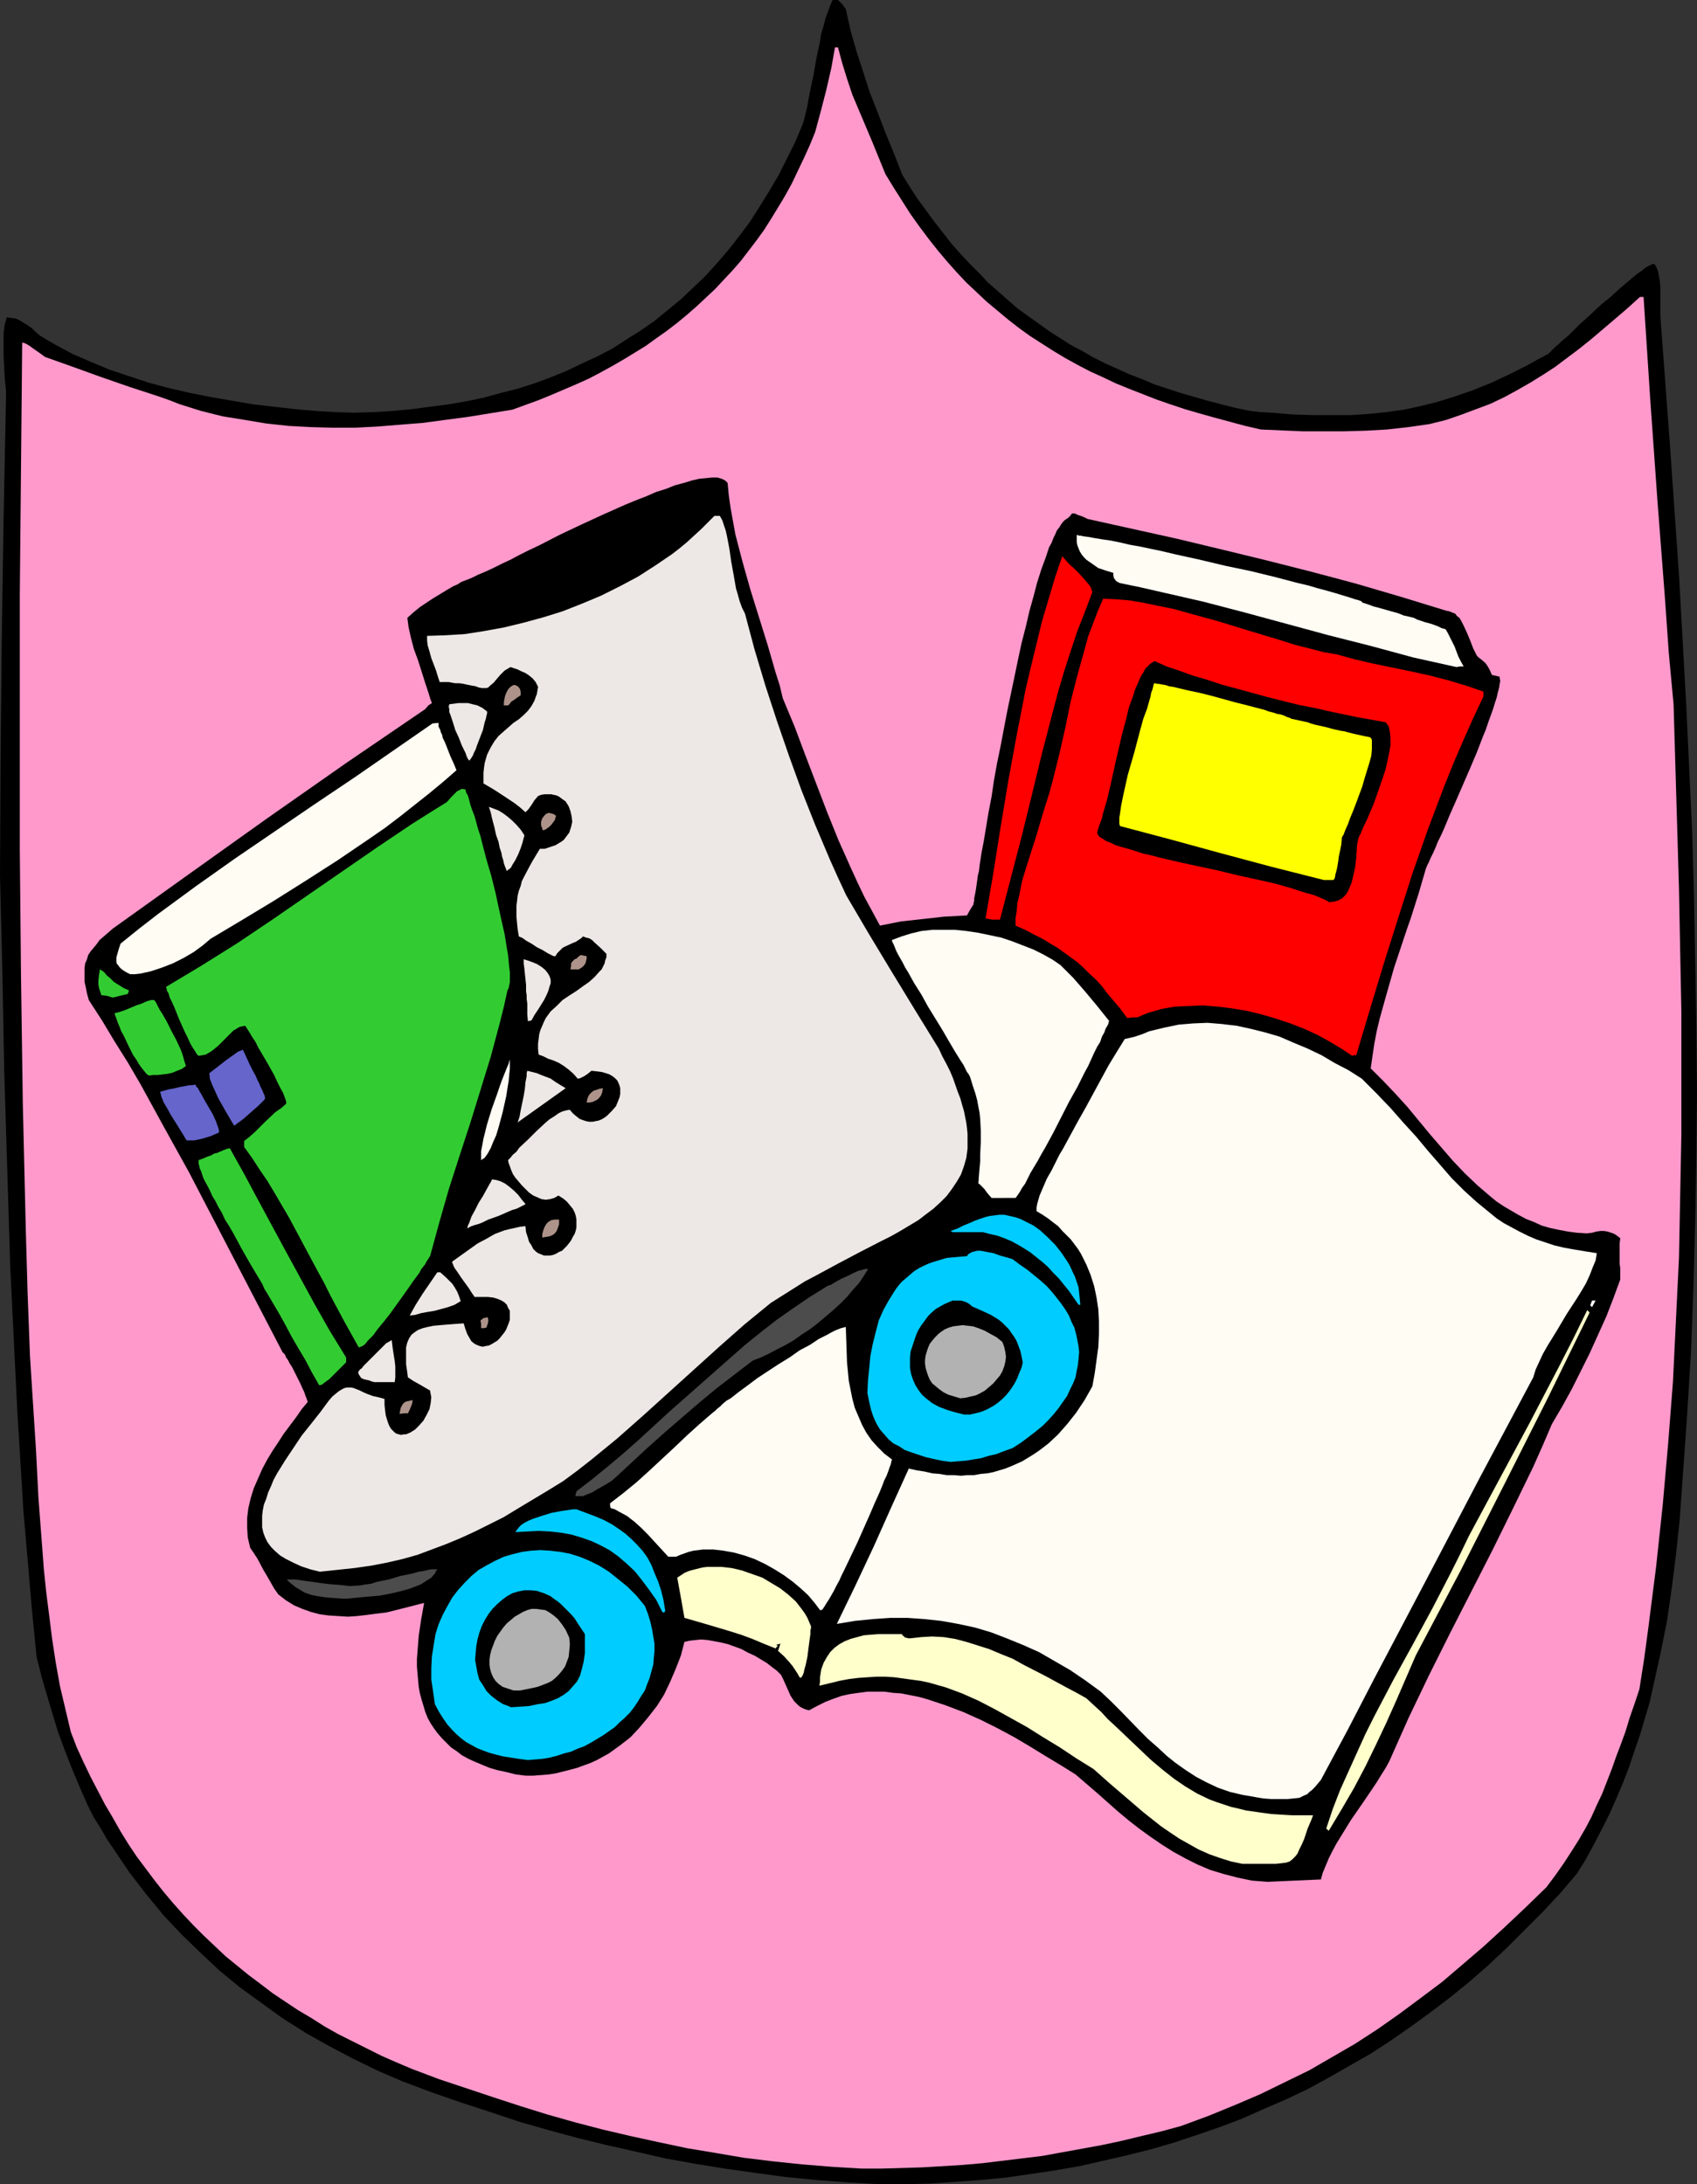 <?xml version="1.0" encoding="UTF-8" standalone="no"?>
<svg
   version="1.0"
   width="120.964mm"
   height="155.668mm"
   id="svg48"
   sodipodi:docname="Roller Skate 3.wmf"
   xmlns:inkscape="http://www.inkscape.org/namespaces/inkscape"
   xmlns:sodipodi="http://sodipodi.sourceforge.net/DTD/sodipodi-0.dtd"
   xmlns="http://www.w3.org/2000/svg"
   xmlns:svg="http://www.w3.org/2000/svg">
  <rect width="100%" height="100%" fill="#333333" stroke="none"/>
  <sodipodi:namedview
     id="namedview48"
     pagecolor="#ffffff"
     bordercolor="#000000"
     borderopacity="0.25"
     inkscape:showpageshadow="2"
     inkscape:pageopacity="0.0"
     inkscape:pagecheckerboard="0"
     inkscape:deskcolor="#d1d1d1"
     inkscape:document-units="mm" />
  <defs
     id="defs1">
    <pattern
       id="WMFhbasepattern"
       patternUnits="userSpaceOnUse"
       width="6"
       height="6"
       x="0"
       y="0" />
  </defs>
  <path
     style="fill:#000000;fill-opacity:1;fill-rule:evenodd;stroke:none"
     d="m 236.755,588.353 -8.404,-0.485 -8.565,-0.646 -8.242,-0.808 -8.242,-1.131 -8.08,-1.131 -7.919,-1.293 -8.08,-1.454 -7.757,-1.778 -7.919,-1.778 -7.919,-1.939 -7.757,-2.101 -7.919,-2.262 -7.757,-2.585 -7.919,-2.585 -7.919,-2.747 -7.757,-2.909 -6.788,-2.909 -6.626,-3.232 -6.464,-3.393 -6.303,-3.555 -6.141,-3.878 -5.818,-4.201 -5.818,-4.201 -5.495,-4.525 -5.171,-4.848 -5.171,-5.009 -4.848,-5.171 -4.525,-5.494 -4.363,-5.656 -2.101,-3.07 -1.939,-2.909 -2.101,-3.07 -1.778,-3.07 -1.939,-3.07 -1.616,-3.232 -2.263,-5.171 -2.101,-5.009 -1.939,-5.009 -1.778,-4.848 -1.454,-4.848 -1.454,-4.848 L 11.151,451.486 9.858,446.315 8.565,433.226 7.434,419.975 6.303,406.886 5.495,393.636 4.687,380.547 4.04,367.458 2.747,340.957 1.939,314.618 1.131,288.279 0.646,262.101 0,235.761 0.162,203.766 0.485,171.61 0.97,139.453 1.616,107.296 v -1.131 -1.293 L 1.454,103.58 1.293,102.126 1.131,99.055 0.97,95.824 v -3.232 -1.454 -1.454 l 0.162,-1.293 0.162,-1.131 0.323,-0.97 0.162,-0.808 1.293,0.162 1.131,0.162 1.131,0.485 0.97,0.646 1.131,0.646 1.131,0.808 0.97,0.97 1.131,0.97 2.101,1.293 2.263,1.293 4.525,2.424 4.848,2.101 5.01,2.101 5.333,1.778 5.333,1.778 5.495,1.454 5.656,1.293 5.656,1.131 5.656,0.97 5.656,0.97 5.656,0.646 5.656,0.646 5.495,0.485 5.333,0.323 5.171,0.162 5.171,-0.162 5.171,-0.323 5.171,-0.485 4.848,-0.646 5.01,-0.646 4.687,-0.808 4.687,-0.97 4.687,-1.293 4.525,-1.131 4.525,-1.454 4.363,-1.616 4.363,-1.777 4.04,-1.939 4.202,-1.939 4.04,-2.101 3.717,-2.424 3.879,-2.424 3.717,-2.585 3.555,-2.909 3.555,-2.909 3.232,-3.07 3.394,-3.232 3.071,-3.393 3.071,-3.555 2.909,-3.717 2.909,-3.878 2.586,-4.04 2.586,-4.201 2.586,-4.363 2.263,-4.525 2.263,-4.525 2.101,-5.009 0.485,-1.939 0.485,-1.939 0.808,-4.363 0.97,-4.525 0.808,-4.686 0.97,-4.525 0.323,-2.101 0.646,-2.101 0.485,-1.939 0.646,-1.778 0.646,-1.778 L 224.311,0 h 1.454 l 1.131,1.131 0.97,1.293 0.646,2.909 0.646,2.909 1.616,5.656 1.778,5.494 1.778,5.494 2.101,5.333 2.101,5.494 1.131,2.747 1.131,2.747 2.263,5.817 2.101,3.393 2.101,3.232 2.263,3.07 2.263,3.07 2.263,2.909 2.263,2.909 2.424,2.747 2.424,2.585 2.586,2.585 2.424,2.585 2.586,2.262 2.747,2.424 2.586,2.262 2.909,2.101 2.747,1.939 2.909,2.101 5.818,3.717 3.071,1.616 3.071,1.778 3.232,1.616 6.464,2.909 3.394,1.293 3.394,1.454 6.949,2.262 7.272,2.101 3.717,0.97 3.879,0.97 3.879,0.808 2.909,0.323 3.071,0.162 5.656,0.485 5.333,0.162 h 5.171 5.01 l 4.848,-0.323 4.687,-0.485 4.687,-0.646 4.525,-0.97 4.525,-1.131 4.687,-1.454 4.687,-1.616 4.848,-1.939 2.424,-1.131 2.424,-1.131 2.586,-1.293 2.586,-1.293 2.586,-1.454 2.747,-1.454 0.485,-0.323 0.485,-0.485 0.646,-0.646 0.646,-0.646 0.808,-0.646 0.808,-0.808 1.939,-1.616 2.101,-2.101 0.97,-0.97 1.131,-0.97 4.687,-4.363 2.424,-1.939 2.263,-2.101 2.101,-1.778 2.101,-1.778 0.808,-0.646 0.97,-0.646 0.808,-0.646 0.646,-0.485 0.646,-0.323 0.646,-0.323 0.323,-0.162 h 0.485 l 0.323,0.485 0.323,0.646 0.323,0.808 0.162,0.808 0.323,1.778 0.162,1.939 v 3.878 2.101 1.778 l 2.586,34.742 2.424,34.904 0.97,17.29 0.97,17.452 0.808,17.29 0.808,17.452 0.485,17.29 0.323,17.452 0.323,17.452 0.162,17.452 -0.162,17.452 -0.323,17.613 -0.485,17.613 -0.646,17.452 -1.131,18.26 -1.293,18.098 -0.646,9.049 -0.97,9.049 -1.131,9.049 -1.293,8.888 -1.778,8.888 -0.97,4.363 -0.97,4.363 -0.97,4.363 -1.293,4.363 -1.293,4.363 -1.454,4.201 -1.454,4.363 -1.616,4.201 -1.778,4.201 -1.778,4.04 -2.101,4.201 -2.101,4.04 -2.263,4.201 -2.424,3.878 -4.525,5.333 -4.848,5.171 -4.848,4.848 -4.848,4.848 -5.01,4.686 -5.01,4.363 -5.171,4.201 -5.333,4.04 -5.333,3.878 -5.333,3.717 -5.495,3.555 -5.656,3.232 -5.656,3.232 -5.656,3.07 -5.818,2.747 -5.979,2.585 -5.818,2.585 -5.979,2.262 -6.141,2.101 -6.303,2.101 -6.141,1.778 -6.464,1.616 -6.303,1.454 -6.464,1.454 -6.464,1.131 -6.626,0.97 -6.626,0.97 -6.788,0.646 -6.788,0.485 -6.788,0.485 -6.949,0.162 z"
     id="path1" />
  <path
     style="fill:#ff99cc;fill-opacity:1;fill-rule:evenodd;stroke:none"
     d="m 232.069,584.152 -8.08,-0.485 -7.919,-0.646 -7.757,-0.808 -7.919,-0.97 -7.596,-1.293 -7.757,-1.293 -7.596,-1.616 -7.434,-1.616 -7.596,-1.778 -7.434,-1.939 -7.434,-2.101 -7.272,-2.262 -7.434,-2.424 -7.272,-2.424 -7.272,-2.424 -7.272,-2.747 -4.202,-1.778 -4.04,-1.778 -3.879,-1.939 -3.879,-1.939 -3.879,-1.939 -3.717,-2.101 -3.555,-2.262 -3.555,-2.101 -3.394,-2.262 -3.394,-2.262 -3.394,-2.585 -3.232,-2.424 -6.141,-5.009 -2.909,-2.747 -2.909,-2.747 -2.747,-2.747 -2.747,-2.909 -2.747,-3.07 -2.586,-3.07 -2.424,-3.07 -2.424,-3.232 -2.424,-3.232 -2.263,-3.393 -2.101,-3.393 -2.101,-3.717 -2.101,-3.555 -1.939,-3.717 -1.939,-3.717 -1.939,-4.04 -1.778,-3.878 -1.616,-4.201 -1.454,-6.14 -1.454,-6.14 -1.131,-6.302 -0.97,-6.302 -0.808,-6.464 -0.808,-6.302 -0.646,-6.302 -0.485,-6.464 -0.97,-12.766 L 9.696,390.566 8.888,377.962 8.08,365.358 7.434,348.229 6.949,331.262 6.141,297.004 5.656,262.747 5.333,228.651 v -34.096 -34.096 l 0.323,-34.096 0.323,-34.096 0.646,0.162 0.646,0.323 0.808,0.485 0.646,0.485 1.616,1.131 1.778,1.293 7.272,2.585 7.596,2.747 7.919,2.747 7.919,2.585 2.747,0.97 2.909,1.131 5.656,1.778 5.818,1.454 5.979,0.97 5.818,0.97 5.979,0.646 5.979,0.323 5.979,0.162 h 5.979 l 6.141,-0.323 5.979,-0.485 6.141,-0.485 5.979,-0.808 6.141,-0.808 5.979,-0.97 5.979,-0.97 3.555,-1.293 3.555,-1.293 3.555,-1.454 3.394,-1.454 3.394,-1.454 3.232,-1.454 3.071,-1.616 3.232,-1.777 3.071,-1.778 2.909,-1.778 2.909,-1.778 2.909,-2.101 2.747,-1.939 2.747,-2.101 2.747,-2.262 2.586,-2.262 2.424,-2.262 2.586,-2.424 2.263,-2.424 2.424,-2.585 2.263,-2.585 2.101,-2.747 2.101,-2.747 2.101,-2.909 1.939,-3.07 1.778,-2.909 1.939,-3.232 1.778,-3.232 1.616,-3.393 1.616,-3.393 1.616,-3.555 1.454,-3.555 1.616,-5.979 1.454,-5.656 1.293,-5.656 0.97,-5.494 h 0.808 l 1.131,4.201 1.293,4.201 1.454,4.363 1.778,4.201 3.555,8.403 3.555,8.726 2.263,3.717 2.263,3.555 2.263,3.555 2.424,3.393 2.424,3.232 2.424,3.07 2.586,3.07 2.586,2.909 2.586,2.747 2.747,2.585 2.747,2.585 2.909,2.424 2.909,2.424 2.909,2.262 2.909,2.101 6.303,4.04 3.232,1.939 3.232,1.778 3.394,1.778 3.555,1.616 3.394,1.616 3.555,1.454 3.717,1.454 3.717,1.454 3.717,1.293 3.879,1.293 3.879,1.131 4.04,1.131 4.202,1.131 4.202,1.131 4.202,0.97 11.151,0.485 h 5.656 5.656 l 5.818,-0.162 5.656,-0.323 5.818,-0.646 5.656,-0.808 4.525,-1.131 4.202,-1.454 3.879,-1.454 3.879,-1.454 3.717,-1.778 3.555,-1.939 3.394,-1.939 3.394,-2.101 3.232,-2.101 3.232,-2.424 3.232,-2.424 3.232,-2.585 3.232,-2.747 3.232,-2.747 3.394,-2.909 3.394,-3.07 h 0.323 0.646 l 1.778,27.309 1.939,27.309 2.101,27.309 0.97,13.897 1.293,13.897 0.97,32.965 0.485,16.644 0.323,16.644 0.323,16.482 v 16.644 16.644 l -0.323,16.644 -0.323,16.482 -0.808,16.644 -0.808,16.644 -1.293,16.644 -1.454,16.482 -1.778,16.644 -2.101,16.482 -1.131,8.403 -1.293,8.241 -1.293,3.878 -1.293,3.717 -1.131,3.717 -1.293,3.555 -1.293,3.393 -1.131,3.232 -2.586,6.625 -1.454,3.07 -1.454,3.232 -1.616,3.07 -1.778,3.07 -1.939,3.07 -2.101,3.232 -2.263,3.232 -2.424,3.232 -5.656,5.494 -5.656,5.332 -5.656,5.171 -5.656,4.848 -5.495,4.686 -5.818,4.363 -5.656,4.201 -5.979,4.201 -5.979,3.878 -6.141,3.555 -6.141,3.555 -6.626,3.232 -6.626,3.232 -6.788,2.909 -7.111,2.909 -7.434,2.747 -5.333,1.454 -5.495,1.293 -5.333,1.293 -5.333,1.131 -5.333,0.97 -5.333,0.97 -5.333,0.97 -5.333,0.646 -5.333,0.646 -5.333,0.646 -5.495,0.485 -5.333,0.323 -5.333,0.323 -5.495,0.162 -5.495,0.162 z"
     id="path2" />
  <path
     style="fill:#000000;fill-opacity:1;fill-rule:evenodd;stroke:none"
     d="m 341.477,506.911 -2.101,-0.162 -2.101,-0.162 -3.879,-0.808 -3.717,-0.97 -3.717,-1.131 -3.394,-1.454 -3.232,-1.616 -3.232,-1.778 -3.071,-1.939 -3.071,-2.101 -2.909,-2.101 -2.909,-2.262 -2.909,-2.424 -5.656,-5.009 -5.818,-5.009 -3.879,-2.424 -4.04,-2.424 -4.202,-2.585 -4.363,-2.585 -4.525,-2.424 -4.525,-2.262 -4.687,-2.101 -4.687,-1.778 -4.848,-1.616 -2.263,-0.646 -2.424,-0.485 -2.424,-0.485 -2.263,-0.162 -2.424,-0.323 h -2.263 -2.263 l -2.424,0.323 -2.263,0.323 -2.263,0.485 -2.263,0.808 -2.101,0.808 -2.263,1.131 -2.101,1.131 -0.808,-0.162 -0.808,-0.323 -0.646,-0.323 -0.646,-0.485 -1.131,-1.131 -0.97,-1.454 -0.646,-1.454 -0.646,-1.454 -0.646,-1.454 -0.646,-1.293 -1.131,-1.131 -1.293,-0.97 -1.454,-1.131 -1.616,-0.97 -1.616,-0.97 -1.778,-0.808 -1.778,-0.97 -1.778,-0.646 -1.778,-0.646 -1.939,-0.485 -1.778,-0.323 -1.778,-0.323 -1.778,-0.162 -1.616,0.162 -1.454,0.162 -1.454,0.323 -0.97,3.717 -1.454,3.717 -1.454,3.393 -1.616,3.393 -1.939,3.07 -2.263,2.909 -2.424,2.909 -2.424,2.585 -2.909,2.262 -2.909,2.101 -3.232,1.778 -1.778,0.808 -1.778,0.646 -1.778,0.646 -1.778,0.485 -1.939,0.485 -1.939,0.485 -1.939,0.323 -2.101,0.162 -2.101,0.162 h -2.101 l -2.586,-0.323 -2.586,-0.646 -2.263,-0.485 -2.263,-0.646 -1.939,-0.808 -1.939,-0.808 -1.778,-0.808 -1.778,-0.97 -1.454,-1.131 -1.454,-0.97 -1.293,-1.293 -1.131,-1.131 -1.131,-1.293 -0.97,-1.293 -0.97,-1.454 -0.808,-1.454 -0.646,-1.616 -0.485,-1.616 -0.485,-1.616 -0.485,-1.778 -0.323,-1.778 -0.162,-1.778 -0.162,-1.778 -0.162,-1.939 v -1.939 l 0.162,-2.101 0.323,-4.201 0.646,-4.363 0.808,-4.525 -5.01,1.293 -5.171,1.293 -2.747,0.323 -2.424,0.323 -2.747,0.323 -2.424,0.162 -2.586,-0.162 -2.586,-0.162 -2.424,-0.323 -2.424,-0.646 -2.263,-0.808 -2.263,-0.97 -2.101,-1.293 -2.101,-1.616 -1.131,-1.616 -1.939,-3.393 -0.97,-1.616 -1.616,-3.07 -0.97,-1.454 -0.97,-1.454 -0.646,-2.747 -0.162,-2.585 v -2.747 l 0.323,-2.585 0.646,-2.747 0.808,-2.585 1.131,-2.585 1.131,-2.585 1.293,-2.424 1.454,-2.424 1.616,-2.424 1.454,-2.262 3.394,-4.525 1.454,-2.101 1.616,-1.939 -0.162,-0.485 -0.162,-0.485 -0.323,-0.808 -0.323,-0.97 -0.485,-0.97 -0.485,-1.131 -1.131,-2.262 -1.131,-2.262 -0.646,-0.97 -0.485,-0.97 -0.485,-0.646 -0.323,-0.808 -0.323,-0.323 -0.323,-0.323 -12.605,-24.239 -6.303,-12.119 -6.303,-12.119 -6.626,-11.958 -6.464,-11.796 -3.394,-5.817 -3.555,-5.656 -3.394,-5.656 -3.555,-5.494 -0.485,-1.778 -0.323,-1.616 -0.323,-1.454 v -1.293 -1.293 -1.293 l 0.162,-1.131 0.485,-1.131 0.323,-1.131 0.646,-0.97 0.808,-0.97 0.808,-0.97 0.808,-1.131 1.131,-0.97 1.131,-0.97 1.293,-1.131 21.009,-15.028 20.847,-14.866 21.009,-14.705 10.666,-7.272 10.666,-7.272 0.808,-0.97 0.97,-0.646 -0.485,-1.293 -0.323,-1.131 -0.97,-2.909 -0.97,-3.07 -0.97,-3.07 -1.131,-3.07 -0.808,-3.07 -0.323,-1.454 -0.323,-1.454 -0.162,-1.293 -0.162,-1.131 1.616,-1.454 1.778,-1.454 3.394,-2.262 3.717,-2.262 1.939,-1.131 1.131,-0.485 0.97,-0.646 1.293,-0.485 1.616,-0.646 1.616,-0.808 1.939,-0.808 2.101,-0.97 2.263,-1.131 2.424,-1.131 2.424,-1.293 2.586,-1.293 2.747,-1.293 5.656,-2.909 5.818,-2.747 5.979,-2.747 5.818,-2.585 2.747,-1.131 2.909,-1.131 2.586,-1.131 2.586,-0.808 2.424,-0.97 2.424,-0.646 2.101,-0.646 2.101,-0.485 1.778,-0.162 1.616,-0.162 h 1.454 l 1.131,0.323 0.97,0.485 0.323,0.323 0.323,0.323 0.323,3.393 0.485,3.393 0.646,3.555 0.646,3.555 0.97,3.717 0.97,3.717 2.101,7.433 4.687,15.028 2.101,7.272 1.131,3.555 0.808,3.393 3.232,7.756 2.909,7.756 2.909,7.595 2.909,7.595 3.071,7.595 3.394,7.595 1.778,3.878 1.778,3.717 2.101,3.878 2.101,3.878 5.656,-1.131 5.818,-0.646 5.818,-0.646 3.071,-0.162 3.071,-0.162 0.808,-1.454 0.808,-1.293 0.162,-0.323 v -0.323 l 0.162,-0.485 v -0.646 l 0.162,-0.808 0.162,-0.808 0.162,-0.97 0.162,-1.131 0.162,-1.131 0.162,-1.293 0.323,-1.293 0.162,-1.454 0.485,-3.232 0.646,-3.393 0.646,-3.878 0.646,-3.878 0.808,-4.201 0.646,-4.363 0.808,-4.525 0.97,-4.686 1.778,-9.372 1.939,-9.211 0.97,-4.686 0.97,-4.525 1.131,-4.363 0.97,-4.201 1.131,-4.04 0.97,-3.717 1.131,-3.555 1.131,-3.07 0.485,-1.454 0.485,-1.454 0.646,-1.131 0.485,-1.293 0.485,-0.97 0.485,-1.131 0.646,-0.808 0.485,-0.808 0.485,-0.646 0.485,-0.485 0.485,-0.323 0.485,-0.323 0.485,-0.485 0.485,-0.646 h 0.808 l 0.646,0.323 0.485,0.162 0.485,0.162 0.808,0.323 0.97,0.485 24.08,5.332 12.121,2.909 11.959,2.909 12.121,3.07 12.121,3.232 12.121,3.555 12.121,3.717 0.808,0.162 0.808,0.323 0.808,0.323 0.485,0.646 0.646,0.485 0.485,0.808 0.808,1.616 0.808,1.778 0.808,1.939 0.808,2.101 0.97,1.939 0.485,0.485 0.646,0.485 1.131,0.97 0.485,0.646 0.485,0.808 0.323,0.646 0.485,1.131 2.101,0.485 v 0.323 l 0.162,0.808 -0.162,0.808 -0.162,1.131 -0.323,1.131 -0.323,1.454 -0.485,1.454 -0.485,1.616 -0.646,1.778 -0.646,1.778 -0.646,1.939 -0.808,1.939 -1.616,4.201 -1.778,4.201 -3.717,8.564 -1.778,4.04 -0.808,1.939 -0.808,1.939 -0.808,1.778 -0.808,1.616 -0.646,1.616 -0.646,1.454 -0.646,1.293 -0.485,1.131 -0.485,0.97 -0.323,0.808 -1.939,6.625 -2.101,6.625 -1.131,3.232 -1.131,3.393 -2.263,6.787 -1.939,6.787 -1.939,6.948 -0.808,3.393 -0.646,3.393 -0.485,3.232 -0.485,3.393 3.394,3.393 3.232,3.393 3.232,3.555 3.071,3.717 3.071,3.717 3.071,3.555 3.071,3.555 3.232,3.393 3.394,3.232 3.394,2.909 1.778,1.454 1.939,1.293 1.939,1.131 1.939,1.131 2.101,1.131 2.101,0.808 2.101,0.97 2.263,0.646 2.263,0.485 2.586,0.485 2.424,0.323 2.586,0.162 1.454,-0.162 1.131,-0.323 1.131,-0.162 h 0.97 l 0.97,0.162 0.97,0.323 0.485,0.162 0.646,0.323 0.646,0.485 0.646,0.485 -0.162,1.454 v 0.646 2.909 0.97 0.97 l 0.162,1.131 v 1.454 1.616 l -1.778,4.848 -1.939,5.009 -2.263,5.009 -2.263,5.009 -2.424,4.848 -2.424,4.848 -2.586,4.686 -2.747,4.686 -2.424,5.656 -2.586,5.817 -5.495,11.311 -5.495,11.15 -11.474,22.461 -5.656,11.311 -5.495,11.473 -2.586,5.817 -2.586,5.817 -0.97,1.778 -1.131,1.778 -1.293,2.101 -1.293,1.939 -2.747,4.04 -2.909,4.201 -2.586,4.201 -1.293,2.101 -1.131,2.101 -0.97,1.939 -0.808,1.939 -0.808,1.939 -0.485,1.778 z"
     id="path3" />
  <path
     style="fill:#ffffcc;fill-opacity:1;fill-rule:evenodd;stroke:none"
     d="m 334.69,502.064 -3.071,-0.646 -3.071,-0.97 -2.747,-0.97 -2.909,-1.293 -2.586,-1.454 -2.586,-1.454 -2.424,-1.616 -2.586,-1.778 -4.687,-3.717 -4.525,-3.878 -4.525,-3.878 -4.363,-3.878 -4.687,-2.909 -4.363,-2.909 -4.525,-2.747 -4.363,-2.747 -4.363,-2.424 -4.363,-2.424 -4.363,-2.262 -4.363,-1.939 -4.363,-1.616 -2.263,-0.646 -2.263,-0.646 -2.263,-0.485 -2.424,-0.323 -2.263,-0.323 -2.424,-0.323 -2.424,-0.162 h -2.424 l -2.424,0.162 -2.424,0.162 -2.586,0.323 -2.586,0.485 -2.586,0.646 -2.747,0.646 0.162,-1.131 v -1.131 l 0.323,-2.101 0.646,-1.778 0.808,-1.454 0.97,-1.454 1.131,-1.131 1.293,-0.97 1.454,-0.808 1.616,-0.646 1.778,-0.485 1.778,-0.485 1.939,-0.162 2.101,-0.162 h 2.101 4.202 v 0.323 l 0.323,0.162 0.323,0.323 0.162,0.162 h 0.323 l 0.485,0.162 h 0.646 l 1.454,-0.162 1.454,-0.162 2.909,-0.162 3.071,0.162 3.071,0.485 3.071,0.808 3.071,0.97 3.071,0.97 3.071,1.293 3.232,1.293 2.909,1.616 5.979,3.07 5.656,3.07 2.747,1.454 2.586,1.454 2.101,1.939 1.939,1.778 1.778,1.939 1.939,1.778 3.394,3.232 3.232,3.07 3.071,2.909 3.071,2.585 3.071,2.424 3.071,2.101 3.232,1.939 3.394,1.616 1.778,0.646 1.939,0.646 1.939,0.646 2.101,0.485 1.939,0.485 2.263,0.323 2.263,0.323 2.424,0.323 2.586,0.162 2.747,0.162 h 5.818 l -0.485,1.293 -0.485,1.131 -0.485,1.131 -0.323,0.97 -0.646,1.939 -0.646,1.454 -0.646,1.293 -0.485,1.131 -0.646,0.808 -0.646,0.646 -0.808,0.646 -0.97,0.323 -1.293,0.162 -1.454,0.162 h -1.778 z"
     id="path4" />
  <path
     style="fill:#ffffcc;fill-opacity:1;fill-rule:evenodd;stroke:none"
     d="m 357.961,493.176 -0.323,-0.323 -0.162,-0.162 -0.162,-0.162 1.778,-5.333 1.939,-5.009 2.263,-5.009 2.263,-5.009 2.263,-5.009 2.424,-4.848 5.171,-9.857 5.333,-9.695 5.171,-9.534 5.01,-9.695 2.424,-4.848 2.424,-5.009 16.322,-30.379 7.919,-15.19 3.879,-7.595 3.717,-7.595 0.162,0.162 0.162,0.162 0.323,0.323 -11.313,23.108 -11.636,23.108 -11.797,23.269 -12.121,22.946 -5.171,11.958 -2.747,6.14 -2.747,5.817 -2.909,5.979 -3.071,5.817 -3.394,5.817 z"
     id="path5" />
  <path
     style="fill:#fffcf4;fill-opacity:1;fill-rule:evenodd;stroke:none"
     d="m 342.447,484.612 -2.101,-0.162 -1.939,-0.323 -1.778,-0.323 -1.939,-0.323 -3.394,-0.808 -3.232,-1.131 -3.071,-1.454 -2.747,-1.454 -2.747,-1.778 -2.747,-1.939 -2.424,-1.939 -2.424,-2.262 -2.586,-2.262 -2.424,-2.424 -5.01,-5.171 -2.586,-2.585 -2.747,-2.585 -4.202,-3.07 -4.04,-2.747 -4.202,-2.424 -4.202,-2.424 -4.363,-1.939 -4.363,-1.778 -4.202,-1.616 -4.363,-1.293 -4.525,-0.97 -4.525,-0.808 -4.525,-0.485 -4.525,-0.323 h -4.687 l -4.687,0.323 -4.848,0.485 -4.848,0.808 5.01,-10.342 5.01,-10.665 4.687,-10.503 4.687,-10.342 2.101,0.485 2.101,0.323 2.101,0.485 1.939,0.162 1.939,0.323 h 1.939 l 1.939,0.162 1.778,-0.162 h 1.778 l 1.778,-0.323 1.778,-0.162 1.616,-0.323 3.232,-0.97 1.616,-0.646 1.454,-0.646 1.454,-0.646 2.909,-1.778 1.454,-0.97 1.293,-0.97 1.454,-1.131 2.586,-2.424 2.424,-2.747 2.424,-3.07 2.263,-3.393 2.101,-3.717 0.646,-3.555 0.485,-3.555 0.485,-3.555 0.162,-3.393 v -3.393 l -0.162,-3.232 -0.485,-3.232 -0.646,-3.07 -0.97,-3.07 -1.131,-2.747 -1.454,-2.909 -0.808,-1.293 -0.97,-1.293 -0.97,-1.293 -1.131,-1.131 -1.131,-1.131 -1.131,-1.293 -1.293,-0.97 -1.454,-1.131 -1.454,-0.97 -1.616,-0.97 v -0.97 l 0.162,-0.97 0.323,-1.131 0.323,-1.131 0.97,-2.262 0.97,-2.262 1.293,-2.262 1.131,-2.262 0.97,-1.939 0.485,-0.808 0.485,-0.808 4.04,-7.433 2.101,-3.717 2.101,-3.878 4.04,-7.433 2.263,-3.717 2.101,-3.393 1.454,-0.323 1.293,-0.323 1.939,-0.646 1.939,-0.808 4.04,-0.97 3.879,-0.808 3.879,-0.323 3.879,-0.162 3.879,0.323 4.04,0.485 3.717,0.808 3.879,0.97 3.879,1.131 3.717,1.616 3.879,1.616 3.717,1.778 3.555,2.101 3.717,1.939 3.555,2.262 4.04,4.04 3.717,3.878 3.555,4.04 3.394,3.717 3.232,3.878 3.232,3.717 3.071,3.555 3.394,3.393 3.394,3.07 3.555,2.909 1.778,1.454 1.939,1.293 2.101,1.131 2.101,1.131 2.263,1.131 2.263,0.97 2.424,0.808 2.424,0.808 2.747,0.646 2.747,0.485 2.909,0.485 3.071,0.485 -0.323,1.939 -0.808,1.939 -0.808,2.101 -0.97,2.101 -1.131,1.939 -1.293,2.101 -2.747,4.201 -2.586,4.363 -2.586,4.201 -1.293,2.262 -0.97,2.101 -0.97,2.101 -0.646,2.101 -14.383,26.986 -14.221,27.147 -14.221,26.986 -7.111,13.735 -7.272,13.574 -0.808,0.97 -0.808,0.97 -0.808,0.808 -0.646,0.485 -0.646,0.646 -0.808,0.323 -1.293,0.646 -1.616,0.162 -1.616,0.162 h -0.97 -0.97 z"
     id="path6" />
  <path
     style="fill:#00ccff;fill-opacity:1;fill-rule:evenodd;stroke:none"
     d="m 142.215,474.108 -2.424,-0.323 -2.101,-0.323 -2.101,-0.323 -1.939,-0.485 -1.778,-0.485 -1.778,-0.646 -1.616,-0.646 -1.454,-0.808 -1.454,-0.808 -1.293,-0.97 -1.293,-1.131 -1.131,-1.131 -1.293,-1.454 -1.131,-1.616 -1.131,-1.778 -1.131,-2.101 -0.485,-3.393 -0.485,-3.232 v -3.232 l 0.162,-3.07 0.485,-3.07 0.485,-2.909 0.808,-2.585 1.131,-2.585 1.293,-2.424 1.293,-2.262 1.616,-2.101 1.778,-1.939 1.778,-1.778 1.939,-1.616 2.263,-1.293 2.101,-1.131 2.424,-1.131 2.263,-0.646 2.586,-0.646 2.424,-0.323 2.586,-0.162 2.586,0.162 2.747,0.323 2.586,0.485 2.586,0.808 2.747,1.131 2.586,1.293 2.586,1.616 2.424,1.939 2.586,2.101 2.424,2.424 2.263,2.747 0.808,2.101 0.646,2.101 0.485,2.101 0.323,1.939 0.323,1.939 v 1.939 l -0.162,1.778 -0.162,1.939 -0.485,1.778 -0.485,1.778 -0.646,1.616 -0.646,1.778 -0.97,1.454 -0.97,1.616 -0.97,1.454 -1.131,1.454 -1.454,1.454 -1.293,1.131 -1.293,1.293 -1.616,1.131 -1.616,1.131 -1.616,0.97 -1.616,0.97 -1.778,0.97 -1.778,0.646 -1.778,0.808 -1.939,0.485 -1.939,0.646 -1.939,0.485 -1.939,0.323 -1.939,0.162 z"
     id="path7" />
  <path
     style="fill:#000000;fill-opacity:1;fill-rule:evenodd;stroke:none"
     d="m 137.69,459.888 -1.131,-0.485 -0.97,-0.323 -1.778,-1.131 -1.454,-1.131 -1.293,-1.293 -0.97,-1.616 -0.97,-1.454 -0.485,-1.778 -0.323,-1.778 -0.323,-1.778 0.162,-1.939 0.162,-1.778 0.323,-1.778 0.485,-1.778 0.646,-1.778 0.808,-1.616 0.97,-1.616 1.131,-1.454 1.293,-1.293 1.293,-1.131 1.293,-0.97 1.454,-0.808 1.616,-0.485 1.616,-0.323 h 1.778 l 1.616,0.162 1.939,0.646 1.778,0.808 0.808,0.646 0.97,0.646 0.97,0.808 0.808,0.808 0.97,0.97 0.97,0.97 0.97,1.131 0.808,1.293 0.97,1.454 0.97,1.454 v 2.747 2.424 l -0.323,2.262 -0.485,1.939 -0.485,1.778 -0.808,1.616 -1.131,1.293 -1.131,1.293 -1.293,0.97 -1.616,0.97 -1.616,0.646 -1.778,0.646 -2.101,0.323 -2.263,0.485 -2.263,0.162 z"
     id="path8" />
  <path
     style="fill:#b2b2b2;fill-opacity:1;fill-rule:evenodd;stroke:none"
     d="m 138.336,455.364 -1.454,-0.485 -1.454,-0.485 -1.131,-0.808 -0.808,-0.808 -0.646,-0.97 -0.485,-1.131 -0.323,-1.131 -0.162,-1.131 v -1.293 l 0.162,-1.293 0.323,-1.293 0.485,-1.293 0.485,-1.293 0.646,-1.293 0.808,-1.131 0.808,-1.131 0.97,-1.131 0.97,-0.808 1.131,-0.97 1.131,-0.646 1.131,-0.646 1.131,-0.485 1.131,-0.323 h 1.293 l 1.131,0.162 1.293,0.162 1.131,0.646 1.131,0.808 1.131,0.97 1.131,1.454 0.97,1.454 0.97,2.101 0.162,1.778 -0.162,1.778 -0.162,1.616 -0.485,1.293 -0.485,1.293 -0.808,1.131 -0.808,0.97 -0.97,0.97 -0.97,0.808 -1.293,0.646 -1.293,0.485 -1.293,0.485 -1.454,0.323 -1.616,0.323 -1.616,0.323 z"
     id="path9" />
  <path
     style="fill:#ffffcc;fill-opacity:1;fill-rule:evenodd;stroke:none"
     d="m 215.423,451.809 -0.646,-1.131 -0.646,-0.97 -0.646,-0.97 -0.808,-0.97 -1.454,-1.616 -1.616,-1.454 0.323,-0.97 0.323,-0.97 -0.646,0.162 -0.485,0.162 0.485,0.323 -0.323,0.162 -0.323,0.485 -3.232,-1.293 -3.071,-1.293 -3.071,-1.131 -3.071,-0.97 -5.979,-1.778 -6.141,-1.778 -0.97,-5.494 -0.97,-5.333 0.97,-0.646 0.97,-0.646 1.131,-0.485 1.131,-0.323 1.293,-0.323 1.293,-0.323 1.293,-0.162 h 1.293 2.586 l 2.747,0.323 2.747,0.646 2.747,0.97 2.747,0.97 2.424,1.454 2.424,1.454 2.263,1.778 1.939,1.778 1.616,2.101 0.808,1.131 0.646,1.131 0.485,1.131 0.485,1.131 v 0.485 l -0.162,0.646 v 0.97 l -0.162,1.131 -0.323,2.424 -0.323,2.585 -0.485,2.262 -0.323,1.131 -0.162,0.808 -0.323,0.808 -0.323,0.485 -0.162,0.162 z"
     id="path10" />
  <path
     style="fill:#00ccff;fill-opacity:1;fill-rule:evenodd;stroke:none"
     d="m 178.415,434.195 -1.616,-3.232 -1.939,-2.747 -1.939,-2.585 -1.939,-2.424 -2.263,-2.101 -2.263,-1.939 -2.263,-1.616 -2.424,-1.293 -2.424,-1.131 -2.747,-0.97 -2.747,-0.808 -2.747,-0.485 -2.909,-0.323 -3.071,-0.162 -3.071,0.162 -3.232,0.162 0.485,-0.646 0.485,-0.646 0.646,-0.646 0.97,-0.646 0.97,-0.485 1.131,-0.485 2.424,-0.808 2.586,-0.808 2.586,-0.485 1.131,-0.162 1.131,-0.162 0.97,-0.162 h 0.97 l 2.586,0.97 2.586,0.97 2.263,0.97 2.101,1.131 1.939,1.293 1.778,1.293 1.616,1.454 1.454,1.454 1.454,1.616 1.293,1.778 1.131,2.101 0.808,2.101 0.97,2.262 0.808,2.424 0.646,2.585 0.485,2.909 -0.162,0.323 -0.162,0.162 h -0.162 z"
     id="path11" />
  <path
     style="fill:#fffcf4;fill-opacity:1;fill-rule:evenodd;stroke:none"
     d="m 220.918,433.711 -1.454,-1.939 -1.778,-2.101 -1.939,-1.778 -2.101,-1.778 -2.424,-1.778 -2.586,-1.616 -2.586,-1.454 -2.747,-1.293 -2.747,-0.97 -2.909,-0.808 -2.747,-0.485 -2.747,-0.323 h -2.747 l -1.293,0.162 -1.293,0.162 -1.293,0.323 -2.263,0.808 -1.131,0.485 h -2.101 l -3.717,-4.04 -1.778,-1.939 -1.778,-1.778 -1.778,-1.616 -2.101,-1.616 -2.101,-1.131 -1.131,-0.646 -1.131,-0.323 -0.162,-0.646 v -0.646 l 3.555,-2.747 3.555,-2.909 3.394,-3.07 6.788,-6.302 3.394,-3.232 3.394,-3.07 3.555,-3.07 0.646,-0.485 0.646,-0.646 0.646,-0.485 0.808,-0.808 0.97,-0.808 1.131,-0.646 2.263,-1.778 2.424,-1.778 2.586,-1.939 5.656,-3.717 2.909,-1.778 2.747,-1.939 2.747,-1.454 2.424,-1.616 2.263,-1.131 1.131,-0.646 0.97,-0.485 1.616,-0.646 0.646,-0.162 0.646,-0.162 0.162,4.686 0.162,4.848 0.485,5.009 0.485,2.424 0.485,2.424 0.646,2.424 0.97,2.262 0.97,2.262 1.131,2.101 1.454,2.101 1.616,1.778 1.778,1.778 2.101,1.616 -0.162,0.485 -0.162,0.808 -0.323,0.808 -0.323,0.97 -0.485,1.293 -0.646,1.293 -0.485,1.293 -0.646,1.616 -0.646,1.454 -0.808,1.778 -1.454,3.393 -3.232,7.272 -1.778,3.717 -1.616,3.393 -0.808,1.616 -0.646,1.454 -0.808,1.454 -0.646,1.293 -0.646,1.131 -0.646,1.131 -0.646,0.97 -0.485,0.808 -0.323,0.485 -0.323,0.485 -0.323,0.162 z"
     id="path12" />
  <path
     style="fill:#4c4c4c;fill-opacity:1;fill-rule:evenodd;stroke:none"
     d="m 92.44,430.64 -2.263,-0.162 -2.263,-0.162 -2.101,-0.323 -1.778,-0.323 -1.939,-0.646 -1.616,-0.97 -0.808,-0.485 -0.808,-0.646 -0.808,-0.646 -0.808,-0.808 h 2.263 l 2.263,0.323 2.424,0.323 2.263,0.323 2.586,0.323 2.424,0.162 2.747,0.323 2.747,-0.162 0.808,-0.162 1.131,-0.162 1.131,-0.162 1.454,-0.485 1.616,-0.323 1.616,-0.323 3.232,-0.97 3.232,-0.646 1.616,-0.485 1.293,-0.162 1.293,-0.323 0.97,-0.162 h 0.97 0.485 l -0.323,0.485 -0.323,0.646 -0.97,1.131 -1.293,0.808 -1.454,0.97 -1.616,0.646 -1.778,0.646 -1.778,0.485 -1.939,0.485 -4.04,0.808 -1.939,0.162 -1.939,0.162 -1.616,0.162 -1.778,0.162 -1.293,0.162 z"
     id="path13" />
  <path
     style="fill:#ede8e5;fill-opacity:1;fill-rule:evenodd;stroke:none"
     d="m 86.137,423.369 -2.586,-0.646 -2.424,-0.808 -2.101,-0.97 -1.939,-0.97 -1.616,-0.97 -1.293,-1.131 -1.131,-1.131 -0.97,-1.293 -0.646,-1.293 -0.485,-1.293 -0.323,-1.454 v -1.454 -1.616 l 0.162,-1.454 0.323,-1.616 0.646,-1.616 0.485,-1.616 0.808,-1.778 0.646,-1.616 0.97,-1.778 2.101,-3.393 2.263,-3.393 2.263,-3.393 2.586,-3.232 2.424,-3.07 2.263,-3.07 0.97,-1.131 0.97,-0.808 0.808,-0.646 0.808,-0.485 0.646,-0.323 0.646,-0.162 h 0.646 0.646 l 0.646,0.162 0.808,0.323 0.808,0.323 0.97,0.485 1.131,0.485 1.293,0.485 1.454,0.323 1.778,0.485 v 1.616 l 0.162,1.454 0.162,1.293 0.323,1.131 0.323,0.97 0.323,0.808 0.485,0.808 0.485,0.485 0.485,0.485 0.485,0.323 0.646,0.162 0.646,0.162 0.646,-0.162 h 0.646 l 1.131,-0.485 1.293,-0.808 1.131,-1.131 1.131,-1.293 0.808,-1.454 0.808,-1.616 0.323,-1.616 0.162,-1.616 -0.162,-0.808 -0.162,-0.97 -3.071,-1.778 -1.454,-0.808 -1.454,-0.97 -0.162,-1.293 -0.162,-1.131 -0.162,-1.131 v -0.97 -1.939 -1.616 l 0.323,-1.293 0.485,-1.131 0.646,-0.97 0.808,-0.646 0.97,-0.646 1.293,-0.485 1.293,-0.323 1.616,-0.323 1.778,-0.162 1.939,-0.162 2.101,-0.162 2.263,-0.162 0.485,1.616 0.485,1.293 0.646,1.131 0.485,0.808 0.808,0.646 0.646,0.323 0.808,0.323 0.808,0.162 0.646,-0.162 0.97,-0.162 0.646,-0.323 0.808,-0.485 0.808,-0.485 0.646,-0.646 0.646,-0.808 0.646,-0.808 0.485,-0.808 0.323,-0.808 0.323,-0.808 0.323,-0.97 v -0.808 -0.97 -0.646 l -0.485,-0.808 -0.323,-0.808 -0.646,-0.646 -0.808,-0.485 -1.131,-0.485 -1.131,-0.323 -1.454,-0.162 h -1.616 -1.939 l -0.162,-0.323 -0.485,-0.646 -0.808,-1.293 -2.101,-2.909 -0.97,-1.454 -0.808,-1.131 -0.323,-0.646 -0.162,-0.485 -0.162,-0.323 v -0.323 l 4.525,-3.232 2.263,-1.616 2.424,-1.293 2.263,-1.293 2.586,-0.97 1.293,-0.323 1.454,-0.323 1.454,-0.323 1.454,-0.162 0.162,1.616 0.485,1.454 0.323,1.131 0.646,0.97 0.485,0.97 0.646,0.646 0.646,0.485 0.808,0.323 0.808,0.323 h 0.808 0.808 l 0.808,-0.162 0.808,-0.323 0.808,-0.485 0.808,-0.323 0.646,-0.646 0.646,-0.646 0.646,-0.808 0.485,-0.646 0.485,-0.97 0.485,-0.808 0.323,-0.97 0.162,-0.808 v -0.97 -1.131 l -0.162,-0.97 -0.323,-0.97 -0.485,-0.97 -0.808,-0.97 -0.808,-0.97 -0.97,-0.808 -1.293,-0.808 -1.131,0.646 -1.131,0.323 -1.131,0.162 -1.131,-0.162 -1.131,-0.485 -1.131,-0.485 -1.131,-0.808 -0.97,-0.97 -0.97,-0.97 -1.778,-2.101 -0.646,-0.97 -0.485,-1.131 -0.323,-0.97 -0.323,-0.808 -0.162,-0.808 0.646,-0.646 0.646,-0.808 0.97,-0.808 0.808,-1.131 2.263,-2.101 2.263,-2.262 2.424,-2.262 1.131,-0.97 1.293,-0.808 1.131,-0.808 0.97,-0.485 1.131,-0.323 0.97,-0.162 0.808,0.97 0.97,0.808 0.808,0.646 0.808,0.323 0.97,0.323 0.808,0.162 h 0.97 l 0.808,-0.162 0.808,-0.162 0.808,-0.323 0.808,-0.485 0.646,-0.485 1.293,-1.293 1.131,-1.293 0.646,-1.616 0.323,-0.808 0.162,-0.808 v -0.808 -0.808 l -0.162,-0.646 -0.323,-0.808 -0.323,-0.646 -0.646,-0.646 -0.646,-0.485 -0.808,-0.485 -0.97,-0.323 -1.131,-0.323 -1.293,-0.162 -1.454,-0.162 -0.97,0.808 -0.97,0.646 -0.97,0.485 -0.485,0.162 h -0.323 l -1.131,-1.293 -1.293,-1.131 -1.293,-0.97 -1.293,-0.808 -1.454,-0.646 -1.454,-0.485 -1.293,-0.646 -1.293,-0.485 -0.162,-1.454 v -1.454 l 0.162,-1.293 0.162,-1.293 0.323,-1.131 0.485,-1.131 0.485,-1.131 0.485,-0.97 1.293,-1.778 1.616,-1.454 1.616,-1.616 1.939,-1.293 1.778,-1.131 1.778,-1.293 1.616,-1.131 1.454,-1.293 1.293,-1.454 0.646,-0.646 0.323,-0.646 0.485,-0.97 0.162,-0.808 0.323,-0.808 v -0.97 l -1.616,-1.616 -1.616,-1.454 -0.646,-0.646 -0.808,-0.485 -0.808,-0.162 -0.808,-0.323 -0.485,0.485 -0.485,0.323 -0.97,0.646 -0.808,0.323 -1.778,0.808 -0.97,0.485 -0.485,0.485 -0.485,0.485 -0.485,0.485 -0.485,0.808 h -0.485 l -0.323,-0.162 -0.646,-0.323 -0.646,-0.323 -1.293,-0.808 -1.616,-0.808 -1.454,-0.97 -1.454,-0.808 -0.646,-0.485 -0.485,-0.323 -0.485,-0.162 -0.323,-0.162 -0.323,-1.939 -0.162,-1.616 -0.162,-1.778 v -1.454 -1.454 l 0.162,-1.293 0.162,-1.454 0.323,-1.293 0.485,-1.293 0.323,-1.293 0.646,-1.293 1.454,-2.747 0.808,-1.454 0.97,-1.616 0.97,-1.616 h 1.293 l 0.97,-0.323 0.97,-0.323 0.97,-0.323 0.808,-0.485 0.808,-0.485 0.646,-0.485 0.485,-0.646 0.485,-0.646 0.485,-0.646 0.485,-1.454 0.323,-1.454 -0.162,-1.454 -0.323,-1.454 -0.485,-1.293 -0.808,-1.293 -1.131,-0.808 -0.646,-0.485 -0.646,-0.323 -0.808,-0.162 -0.646,-0.162 h -0.97 -0.808 l -0.97,0.162 -0.808,0.323 -0.97,1.131 -0.808,1.293 -0.808,1.131 -0.808,0.808 -1.454,-1.293 -1.454,-1.131 -1.454,-0.97 -1.454,-0.97 -2.747,-1.778 -2.747,-1.616 v -1.454 -1.454 l 0.162,-1.454 0.162,-1.131 0.323,-1.131 0.323,-1.131 0.485,-0.97 0.485,-0.97 0.97,-1.616 1.131,-1.454 1.454,-1.293 1.293,-1.131 1.293,-1.131 1.454,-0.97 1.293,-1.131 1.131,-1.131 0.97,-1.293 0.808,-1.454 0.323,-0.97 0.323,-0.808 0.162,-0.97 0.162,-0.97 -0.646,-1.293 -0.808,-0.97 -0.97,-0.808 -0.97,-0.646 -1.131,-0.485 -0.97,-0.485 -1.939,-0.646 -0.808,0.485 -0.808,0.485 -1.131,1.131 -0.97,1.131 -0.808,0.97 -0.97,0.808 -0.485,0.485 -0.485,0.162 h -0.646 -0.646 l -0.808,-0.162 -0.808,-0.323 -0.97,-0.162 -0.808,-0.162 -0.808,-0.162 -0.646,-0.162 -1.131,-0.162 h -1.131 l -1.778,-0.323 h -0.97 -1.454 l -0.485,-1.454 -0.485,-1.616 -1.293,-3.393 -0.485,-1.778 -0.485,-1.616 -0.162,-1.293 v -0.646 -0.646 l 5.01,-0.162 5.171,-0.323 5.171,-0.808 5.333,-0.97 5.333,-1.293 5.333,-1.454 5.171,-1.616 5.333,-2.101 5.01,-2.101 5.171,-2.585 4.848,-2.585 4.525,-2.909 4.525,-3.07 2.101,-1.616 1.939,-1.616 1.939,-1.778 1.939,-1.778 1.778,-1.778 1.778,-1.778 h 1.454 l 0.646,1.131 0.485,1.454 0.485,1.454 0.323,1.454 0.646,3.393 0.485,3.393 0.646,3.555 0.646,3.717 0.485,1.616 0.485,1.778 0.646,1.778 0.808,1.616 2.586,9.695 2.909,9.695 3.071,9.372 3.232,9.372 3.394,9.372 3.717,9.372 4.04,9.534 2.101,4.686 2.263,4.848 5.979,10.18 6.141,10.18 6.303,10.342 6.464,10.503 0.97,2.101 1.131,2.101 0.97,1.939 0.808,1.939 1.293,3.717 0.646,1.616 0.485,1.778 0.485,1.616 0.323,1.616 0.323,1.616 0.162,1.293 0.162,1.616 v 1.293 2.747 l -0.323,2.424 -0.646,2.262 -0.808,2.262 -1.131,1.939 -1.293,1.939 -1.454,1.939 -1.616,1.616 -1.939,1.778 -1.939,1.454 -2.101,1.616 -2.424,1.454 -2.424,1.454 -2.586,1.454 -2.586,1.293 -5.656,2.909 -5.818,3.07 -5.979,3.232 -3.071,1.616 -3.071,1.939 -3.071,1.939 -3.071,1.939 -7.111,5.817 -6.949,6.14 -13.575,12.281 -6.788,6.14 -6.949,6.14 -7.111,5.817 -3.717,2.909 -3.717,2.747 -4.202,2.585 -4.04,2.424 -4.04,2.424 -3.717,2.262 -3.879,1.939 -3.879,1.939 -3.879,1.778 -3.879,1.616 -3.879,1.454 -3.879,1.454 -4.04,1.131 -4.202,0.97 -4.202,0.808 -4.525,0.646 -4.525,0.485 z"
     id="path14" />
  <path
     style="fill:#4c4c4c;fill-opacity:1;fill-rule:evenodd;stroke:none"
     d="m 155.79,403.008 h -0.485 -0.323 l 0.162,-0.646 0.162,-0.646 4.202,-3.232 4.363,-3.555 4.04,-3.393 4.202,-3.717 8.08,-7.433 4.04,-3.555 4.202,-3.717 8.242,-7.272 4.04,-3.555 4.202,-3.393 4.363,-3.393 4.363,-3.07 4.525,-3.07 4.687,-2.909 0.323,-0.162 0.646,-0.162 0.485,-0.323 0.808,-0.485 1.454,-0.808 1.778,-0.808 1.616,-0.808 1.454,-0.646 0.808,-0.162 0.485,-0.162 0.646,-0.162 0.485,0.162 -1.131,1.778 -1.293,1.939 -1.616,1.778 -1.616,1.939 -1.778,1.778 -1.939,1.778 -2.101,1.778 -2.101,1.778 -2.101,1.616 -2.263,1.454 -2.263,1.616 -2.263,1.293 -2.263,1.131 -2.101,1.131 -2.101,0.97 -2.101,0.808 -4.848,3.717 -4.848,3.717 -4.687,3.878 -4.687,4.04 -4.687,4.04 -4.525,4.04 -8.888,8.241 -0.97,0.808 -1.293,0.808 -2.586,1.454 -1.293,0.808 -1.293,0.485 -1.131,0.485 z"
     id="path15" />
  <path
     style="fill:#00ccff;fill-opacity:1;fill-rule:evenodd;stroke:none"
     d="m 256.148,393.798 -2.424,-0.323 -2.263,-0.485 -2.101,-0.485 -1.939,-0.646 -1.939,-0.646 -1.778,-0.646 -1.454,-0.97 -1.616,-0.808 -1.293,-1.131 -1.131,-1.293 -1.131,-1.293 -0.97,-1.616 -0.808,-1.778 -0.646,-1.939 -0.485,-2.101 -0.485,-2.424 0.162,-3.393 0.323,-3.232 0.323,-3.393 0.646,-3.232 0.808,-3.232 0.808,-3.07 1.293,-2.909 1.454,-2.585 1.616,-2.585 0.808,-1.131 0.97,-1.131 1.131,-0.97 1.131,-0.97 1.131,-0.97 1.293,-0.808 1.293,-0.646 1.454,-0.646 1.454,-0.485 1.616,-0.485 1.616,-0.485 1.778,-0.162 1.778,-0.162 1.939,-0.162 0.323,-0.485 0.485,-0.323 0.646,-0.323 0.646,-0.162 0.646,-0.162 h 0.97 l 1.616,0.323 1.778,0.323 1.778,0.646 1.778,0.485 1.616,0.485 1.939,1.454 2.101,1.454 1.778,1.454 1.778,1.454 1.616,1.454 1.454,1.616 1.293,1.616 1.131,1.454 1.131,1.616 0.97,1.616 0.646,1.616 0.808,1.616 0.485,1.778 0.323,1.616 0.323,1.616 0.162,1.616 -0.162,1.778 -0.162,1.616 -0.323,1.616 -0.323,1.778 -0.646,1.616 -0.808,1.616 -0.808,1.778 -1.131,1.616 -1.131,1.616 -1.293,1.616 -1.454,1.616 -1.616,1.616 -1.778,1.454 -2.101,1.616 -1.939,1.454 -2.263,1.454 -2.263,0.808 -2.101,0.808 -2.101,0.485 -2.101,0.646 -2.101,0.323 -1.939,0.323 -2.101,0.162 z"
     id="path16" />
  <path
     style="fill:#000000;fill-opacity:1;fill-rule:evenodd;stroke:none"
     d="m 259.704,381.032 -2.586,-0.646 -2.101,-0.646 -2.101,-0.808 -1.778,-0.97 -1.454,-1.131 -1.293,-1.131 -0.97,-1.293 -0.808,-1.293 -0.646,-1.454 -0.485,-1.454 -0.323,-1.616 v -1.454 -1.454 l 0.162,-1.616 0.485,-1.454 0.485,-1.454 0.485,-1.454 0.646,-1.454 0.808,-1.293 0.97,-1.293 0.808,-1.131 0.97,-0.97 1.131,-0.97 1.131,-0.646 1.131,-0.646 1.131,-0.485 1.131,-0.485 h 1.131 1.131 l 1.131,0.323 0.97,0.485 0.97,0.808 2.586,1.131 2.424,1.131 2.101,1.293 0.97,0.808 0.97,0.97 0.808,0.808 0.646,0.97 0.808,1.131 0.646,1.131 0.485,1.293 0.485,1.293 0.323,1.454 0.323,1.616 -0.323,1.454 -0.646,1.454 -0.485,1.293 -0.646,1.293 -0.808,1.293 -0.808,1.131 -0.808,0.97 -0.97,0.97 -1.131,0.97 -1.131,0.808 -1.131,0.646 -1.293,0.646 -1.293,0.485 -1.293,0.323 -1.454,0.323 z"
     id="path17" />
  <path
     style="fill:#ad9389;fill-opacity:1;fill-rule:evenodd;stroke:none"
     d="m 107.631,380.87 0.162,-0.808 0.162,-0.808 0.323,-0.646 0.323,-0.485 0.323,-0.323 0.646,-0.323 0.808,-0.162 0.808,-0.162 -0.162,0.97 -0.323,0.808 -0.323,0.808 -0.485,0.97 h -1.131 z"
     id="path18" />
  <path
     style="fill:#b2b2b2;fill-opacity:1;fill-rule:evenodd;stroke:none"
     d="m 258.734,376.669 -1.616,-0.485 -1.616,-0.485 -1.293,-0.646 -1.131,-0.808 -0.97,-0.808 -0.97,-0.808 -0.646,-0.97 -0.485,-1.131 -0.323,-0.97 -0.323,-1.131 -0.162,-1.131 v -0.97 l 0.162,-1.131 0.323,-1.131 0.323,-0.97 0.485,-1.131 0.646,-0.808 0.808,-0.97 0.808,-0.808 0.808,-0.646 0.97,-0.646 1.131,-0.485 1.131,-0.323 1.293,-0.162 1.293,-0.162 1.293,0.162 1.454,0.162 1.454,0.485 1.616,0.646 1.454,0.808 1.778,0.97 1.616,1.293 0.485,1.293 0.323,1.454 0.162,1.293 -0.162,1.293 -0.323,1.293 -0.485,1.293 -0.646,1.131 -0.97,1.131 -0.808,0.97 -1.131,0.97 -1.131,0.97 -1.131,0.646 -1.293,0.646 -1.454,0.323 -1.293,0.323 z"
     id="path19" />
  <path
     style="fill:#32cc32;fill-opacity:1;fill-rule:evenodd;stroke:none"
     d="m 85.975,373.114 -1.939,-3.393 -1.778,-3.393 -1.939,-3.232 -1.778,-3.07 -1.616,-3.07 -1.616,-2.909 -1.616,-2.747 -1.616,-2.747 -0.808,-1.293 -0.646,-1.454 -1.454,-2.424 -1.454,-2.424 -1.293,-2.262 -1.293,-2.262 -1.131,-2.101 -1.131,-2.101 -1.131,-1.939 -1.131,-1.778 -0.808,-1.778 -0.97,-1.616 -0.808,-1.616 -0.808,-1.293 -0.646,-1.454 -0.646,-1.293 -0.646,-1.131 -0.485,-0.97 -0.323,-0.97 -0.323,-0.97 -0.323,-0.646 -0.162,-0.808 -0.162,-0.485 v -0.485 -0.485 l 1.293,-0.485 1.131,-0.485 0.97,-0.323 0.808,-0.485 0.808,-0.162 0.646,-0.323 0.485,-0.162 0.323,-0.162 0.808,-0.323 0.485,-0.162 0.646,-0.162 3.879,6.948 3.717,6.948 7.596,14.058 3.879,7.11 3.879,7.11 4.04,7.11 4.363,7.11 v 1.293 l -0.646,0.646 -0.97,0.97 -1.939,1.939 -0.97,0.97 -1.131,0.808 -0.808,0.646 -0.485,0.162 z"
     id="path20" />
  <path
     style="fill:#ede8e5;fill-opacity:1;fill-rule:evenodd;stroke:none"
     d="m 101.328,372.306 h -0.485 l -0.646,-0.162 -0.808,-0.323 -0.808,-0.162 -0.646,-0.162 -0.646,-0.323 -0.323,-0.485 -0.323,-0.485 -0.162,-0.646 0.162,-0.162 0.323,-0.485 0.485,-0.323 0.485,-0.646 1.293,-1.293 1.454,-1.454 1.454,-1.454 1.293,-1.293 0.646,-0.646 0.646,-0.323 0.485,-0.323 0.323,-0.162 0.162,1.293 0.162,1.293 0.485,3.07 0.162,1.454 v 1.616 1.293 l -0.162,1.293 h -2.586 z"
     id="path21" />
  <path
     style="fill:#32cc32;fill-opacity:1;fill-rule:evenodd;stroke:none"
     d="m 96.641,362.934 -3.879,-6.948 -3.717,-6.948 -1.778,-3.555 -1.939,-3.555 -3.717,-6.948 -3.717,-6.948 -3.879,-6.625 -1.939,-3.232 -2.101,-3.07 -2.101,-3.232 -2.101,-2.909 v -1.616 l 1.454,-1.131 1.454,-1.293 2.747,-2.747 2.747,-2.585 1.616,-1.131 1.293,-1.131 v -0.323 -0.323 l -0.162,-0.485 -0.162,-0.485 -0.485,-1.293 -0.808,-1.454 -0.808,-1.616 -0.808,-1.778 -2.101,-3.717 -2.101,-3.555 -0.808,-1.616 -0.97,-1.454 -0.646,-1.131 -0.323,-0.485 -0.323,-0.485 -0.162,-0.323 -0.162,-0.162 -0.162,-0.323 v 0 l -0.97,0.162 -0.646,0.162 -0.808,0.485 -0.808,0.485 -1.293,1.293 -1.454,1.454 -1.454,1.454 -1.616,1.293 -0.808,0.485 -0.808,0.485 -0.97,0.162 -0.97,0.162 -0.162,-0.162 -0.323,-0.323 -0.485,-0.808 -0.646,-0.97 -0.646,-1.131 -0.646,-1.454 -0.808,-1.616 -1.454,-3.232 -1.293,-3.232 -0.646,-1.454 -0.646,-1.293 -0.323,-1.131 -0.485,-0.808 v -0.485 l -0.162,-0.162 v -0.162 -0.162 l 4.848,-2.909 4.848,-2.909 9.535,-5.979 9.373,-6.302 9.373,-6.464 18.746,-12.927 9.373,-6.302 4.848,-3.07 4.687,-2.909 1.131,-1.293 1.131,-1.131 0.485,-0.485 0.646,-0.323 0.646,-0.323 0.97,0.162 0.162,0.808 0.485,0.808 0.323,1.131 0.323,1.293 0.485,1.454 0.646,1.616 0.485,1.778 0.485,1.778 0.646,1.939 0.485,1.939 1.131,4.363 1.293,4.363 1.131,4.525 0.97,4.525 0.97,4.363 0.485,2.101 0.323,1.939 0.323,2.101 0.323,1.778 0.162,1.778 0.162,1.616 0.162,1.293 v 1.454 1.131 l -0.162,0.808 -0.162,0.808 -0.323,0.646 -0.97,4.363 -1.131,4.525 -2.424,9.049 -2.747,8.888 -2.747,8.888 -2.909,8.888 -2.909,9.049 -2.586,9.049 -2.424,8.888 -0.162,0.162 -0.162,0.323 -0.323,0.485 -0.323,0.485 -0.323,0.646 -0.485,0.646 -0.646,0.808 -0.485,0.97 -1.454,1.939 -1.454,2.101 -3.232,4.525 -1.616,2.262 -1.778,2.262 -1.616,1.939 -1.293,1.778 -0.808,0.808 -0.646,0.646 -0.485,0.646 -0.485,0.485 -0.485,0.323 -0.485,0.162 -0.323,0.162 z"
     id="path22" />
  <path
     style="fill:#ad9389;fill-opacity:1;fill-rule:evenodd;stroke:none"
     d="m 129.609,357.763 v -1.131 l -0.162,-0.97 0.485,-0.323 0.323,-0.323 h 0.485 l 0.323,-0.162 h 0.323 l 0.162,0.646 v 0.485 l -0.162,0.646 -0.162,0.485 -0.162,0.485 -0.646,0.162 z"
     id="path23" />
  <path
     style="fill:#ede8e5;fill-opacity:1;fill-rule:evenodd;stroke:none"
     d="m 110.378,354.369 1.616,-2.909 1.939,-3.07 3.879,-5.656 h 0.808 l 1.616,1.454 1.616,1.616 0.646,0.97 0.646,1.131 0.485,1.131 0.485,1.454 -1.616,0.97 -1.778,0.646 -1.778,0.485 -1.778,0.485 -1.939,0.323 -1.778,0.323 -1.616,0.485 z"
     id="path24" />
  <path
     style="fill:#ffffff;fill-opacity:1;fill-rule:evenodd;stroke:none"
     d="m 428.907,352.107 -0.485,-0.485 0.485,-1.293 h 0.97 z"
     id="path25" />
  <path
     style="fill:#00ccff;fill-opacity:1;fill-rule:evenodd;stroke:none"
     d="m 290.571,351.461 -2.586,-3.717 -2.747,-3.393 -1.454,-1.454 -1.454,-1.616 -1.454,-1.293 -1.616,-1.293 -1.616,-1.293 -1.778,-1.131 -1.616,-0.97 -1.778,-0.97 -1.939,-0.808 -1.778,-0.646 -2.101,-0.485 -1.939,-0.485 h -6.303 -0.646 -0.97 l -0.485,-0.162 v 0 l -0.162,-0.162 1.778,-0.646 1.616,-0.808 1.616,-0.646 1.454,-0.646 1.293,-0.485 1.454,-0.485 1.293,-0.323 1.293,-0.162 1.293,-0.162 h 1.293 l 1.454,0.323 1.454,0.323 1.454,0.485 1.616,0.808 1.939,0.97 1.778,1.293 1.939,1.778 2.101,2.101 1.778,2.262 1.616,2.424 0.646,1.131 0.646,1.454 0.646,1.293 0.485,1.454 0.485,1.454 0.162,1.454 0.162,1.616 0.162,1.616 z"
     id="path26" />
  <path
     style="fill:#ad9389;fill-opacity:1;fill-rule:evenodd;stroke:none"
     d="m 146.093,333.362 v -0.97 l 0.323,-1.131 0.323,-0.808 0.485,-0.808 0.485,-0.485 0.808,-0.485 0.97,-0.162 h 0.646 0.485 v 1.293 l -0.323,0.97 -0.323,0.808 -0.485,0.646 -0.646,0.485 -0.808,0.323 -0.97,0.162 z"
     id="path27" />
  <path
     style="fill:#ede8e5;fill-opacity:1;fill-rule:evenodd;stroke:none"
     d="m 125.892,330.939 0.162,-0.808 0.323,-0.646 0.646,-1.778 0.97,-1.778 0.97,-1.939 1.131,-1.778 0.97,-1.778 0.808,-1.454 0.485,-0.808 0.162,-0.485 1.131,0.162 1.131,0.323 1.293,0.646 1.293,0.97 1.131,0.97 1.131,1.131 0.97,1.293 0.97,1.131 -0.162,0.162 -0.646,0.323 -0.646,0.323 -0.97,0.485 -1.131,0.323 -1.131,0.485 -2.586,1.131 -2.747,0.97 -1.293,0.646 -1.131,0.485 -1.131,0.323 -0.97,0.323 -0.646,0.323 z"
     id="path28" />
  <path
     style="fill:#fffcf4;fill-opacity:1;fill-rule:evenodd;stroke:none"
     d="m 267.137,322.697 -1.131,-1.293 -0.808,-1.131 -0.97,-0.97 -0.323,-0.323 -0.323,-0.162 0.162,-2.262 0.162,-1.939 0.162,-1.778 v -1.778 l 0.162,-3.393 v -3.07 l -0.162,-3.232 -0.162,-1.616 -0.323,-1.616 -0.323,-1.778 -0.485,-1.778 -0.646,-1.939 -0.646,-2.101 -0.162,-0.485 -0.323,-0.646 -0.485,-0.646 -0.485,-0.97 -0.485,-0.97 -0.646,-0.97 -0.808,-1.293 -0.808,-1.293 -1.616,-2.747 -1.778,-3.07 -3.879,-6.302 -1.778,-3.232 -1.939,-3.07 -1.616,-2.909 -0.808,-1.293 -0.646,-1.293 -0.646,-1.131 -0.646,-1.131 -0.485,-0.97 -0.323,-0.808 -0.323,-0.808 -0.323,-0.646 -0.162,-0.323 v -0.323 l 2.586,-0.97 2.586,-0.808 2.747,-0.646 2.909,-0.323 h 3.071 3.071 l 3.071,0.323 3.232,0.485 3.071,0.646 3.071,0.646 2.909,0.97 2.909,1.131 2.909,1.131 2.586,1.293 2.586,1.454 2.101,1.454 3.394,3.393 3.232,3.717 3.232,3.878 3.232,4.04 -0.162,0.323 v 0.323 l -0.323,0.646 -0.485,0.808 -0.323,0.97 -0.646,1.131 -0.485,1.454 -0.808,1.293 -0.808,1.616 -0.808,1.778 -0.808,1.778 -0.97,1.778 -1.939,3.878 -2.263,4.04 -4.202,8.241 -2.101,3.878 -1.131,1.939 -0.97,1.778 -0.97,1.616 -0.97,1.616 -0.808,1.616 -0.646,1.293 -0.808,1.131 -0.646,1.131 -0.646,0.97 -0.485,0.646 z"
     id="path29" />
  <path
     style="fill:#fffcf4;fill-opacity:1;fill-rule:evenodd;stroke:none"
     d="m 129.609,312.517 v -1.131 -1.293 l 0.323,-1.616 0.323,-1.778 0.485,-1.939 0.485,-1.939 1.293,-4.201 1.454,-4.04 0.646,-1.939 0.646,-1.778 0.646,-1.616 0.646,-1.616 0.485,-1.131 0.323,-1.131 v 0.485 0.646 1.293 l -0.162,1.616 -0.162,1.778 -0.323,1.939 -0.323,2.101 -0.97,4.363 -1.131,4.201 -0.646,2.101 -0.808,1.778 -0.646,1.616 -0.808,1.454 -0.808,1.131 -0.485,0.323 z"
     id="path30" />
  <path
     style="fill:#6565cc;fill-opacity:1;fill-rule:evenodd;stroke:none"
     d="m 50.26,307.185 -0.97,-1.616 -2.101,-3.393 -1.131,-1.778 -0.97,-1.778 -0.97,-1.616 -0.646,-1.616 -0.162,-0.646 -0.162,-0.646 1.131,-0.323 1.131,-0.323 0.97,-0.162 0.808,-0.162 0.646,-0.162 0.646,-0.162 0.97,-0.162 0.808,-0.162 0.808,-0.162 h 0.646 l 0.97,-0.162 0.162,0.485 0.485,0.485 0.323,0.646 0.485,0.808 0.97,1.778 1.131,1.939 1.131,1.939 0.808,1.778 0.323,0.97 0.323,0.808 0.162,0.646 v 0.646 l -1.131,0.485 -1.131,0.485 -2.101,0.646 -2.263,0.485 z"
     id="path31" />
  <path
     style="fill:#6565cc;fill-opacity:1;fill-rule:evenodd;stroke:none"
     d="m 63.027,303.145 -2.101,-3.555 -2.101,-3.717 -0.808,-1.778 -0.808,-1.778 -0.646,-1.616 -0.162,-1.616 2.101,-1.616 2.263,-1.778 2.263,-1.616 1.131,-0.808 1.293,-0.485 0.97,2.101 0.808,1.778 0.808,1.616 0.808,1.454 0.485,1.131 0.485,0.97 0.323,0.808 0.323,0.646 0.323,0.646 0.162,0.485 0.323,0.646 0.162,0.808 -0.162,0.323 -0.485,0.485 -0.485,0.485 -0.646,0.646 -1.293,1.131 -1.454,1.293 -1.293,1.131 -0.646,0.485 -0.646,0.485 -0.485,0.323 -0.323,0.323 -0.323,0.162 z"
     id="path32" />
  <path
     style="fill:#ede8e5;fill-opacity:1;fill-rule:evenodd;stroke:none"
     d="m 139.467,302.337 0.485,-1.454 0.323,-1.778 0.808,-3.878 0.323,-1.939 0.162,-1.778 0.323,-1.616 v -0.808 l 0.162,-0.646 1.293,0.323 1.293,0.323 1.131,0.485 1.293,0.485 1.293,0.485 1.131,0.808 1.293,0.808 1.616,0.97 z"
     id="path33" />
  <path
     style="fill:#ad9389;fill-opacity:1;fill-rule:evenodd;stroke:none"
     d="m 158.052,297.004 0.162,-0.97 0.323,-0.808 0.323,-0.485 0.485,-0.485 0.646,-0.485 0.646,-0.162 0.808,-0.323 0.97,-0.162 -0.162,1.131 -0.323,0.808 -0.485,0.646 -0.485,0.485 -0.646,0.323 -0.646,0.323 -0.808,0.162 z"
     id="path34" />
  <path
     style="fill:#32cc32;fill-opacity:1;fill-rule:evenodd;stroke:none"
     d="m 40.079,289.733 -0.646,-0.485 -0.646,-0.808 -0.646,-0.808 -0.808,-1.131 -0.646,-1.131 -0.808,-1.131 -1.293,-2.585 -1.293,-2.747 -0.646,-1.131 -0.485,-1.293 -0.485,-1.131 -0.323,-0.97 -0.323,-0.808 -0.162,-0.646 1.293,-0.323 1.454,-0.485 3.071,-1.293 1.454,-0.485 1.454,-0.646 1.131,-0.323 h 0.485 0.323 l 0.485,0.646 0.485,0.97 0.485,0.97 0.646,0.97 1.293,2.262 1.293,2.585 1.293,2.424 1.131,2.424 0.485,1.293 0.323,1.131 0.323,1.131 0.323,0.97 -1.131,0.808 -1.293,0.485 -1.131,0.485 -1.293,0.323 -2.747,0.323 h -1.293 z"
     id="path35" />
  <path
     style="fill:#ff0000;fill-opacity:1;fill-rule:evenodd;stroke:none"
     d="m 364.264,284.4 -2.909,-1.939 -3.232,-1.939 -3.232,-1.778 -3.555,-1.616 -3.717,-1.454 -3.879,-1.293 -3.879,-1.131 -4.04,-0.97 -3.879,-0.646 -3.879,-0.485 -4.04,-0.323 -3.879,0.162 -3.555,0.162 -1.939,0.323 -1.778,0.323 -1.616,0.485 -1.778,0.485 -1.616,0.646 -1.454,0.646 h -1.293 l -1.454,0.162 -1.778,-2.424 -1.778,-2.101 -1.778,-2.101 -1.454,-1.939 -1.616,-1.778 -1.778,-1.616 -1.616,-1.616 -1.616,-1.454 -1.778,-1.293 -1.778,-1.293 -1.778,-1.293 -1.939,-1.131 -2.101,-1.293 -2.263,-1.131 -2.424,-1.293 -2.586,-1.131 V 247.396 l 0.323,-2.101 0.162,-1.939 0.485,-2.101 0.808,-4.04 1.293,-4.201 2.586,-8.08 1.131,-3.878 1.131,-3.717 1.131,-3.555 0.97,-3.555 1.778,-7.11 1.616,-7.11 1.454,-7.11 1.778,-6.948 1.939,-6.948 0.97,-3.555 1.293,-3.393 1.293,-3.393 1.454,-3.393 3.555,0.162 3.717,0.323 3.717,0.646 3.879,0.808 4.04,0.808 4.04,1.131 8.242,2.262 8.404,2.585 8.08,2.424 4.04,1.293 3.879,0.97 3.717,0.97 3.717,0.646 4.687,1.293 4.848,1.131 10.181,2.101 5.171,1.131 5.01,1.293 4.848,1.454 2.424,0.808 2.263,0.808 v 1.293 l -2.747,5.817 -2.586,5.817 -2.586,5.979 -2.424,5.979 -2.263,5.979 -2.263,5.979 -4.202,11.958 -3.879,12.119 -3.879,12.281 -3.717,12.281 -3.717,12.443 h -0.646 z"
     id="path36" />
  <path
     style="fill:#ede8e5;fill-opacity:1;fill-rule:evenodd;stroke:none"
     d="m 142.215,275.028 -0.162,-1.778 v -1.616 -1.293 l -0.162,-1.293 v -0.97 l -0.162,-0.97 v -1.778 l -0.323,-3.07 -0.162,-1.616 -0.162,-1.131 v -1.131 l 0.97,0.323 0.97,0.323 1.616,0.646 1.293,0.808 0.97,0.808 0.646,0.808 0.485,0.808 0.323,0.97 v 0.97 l -0.323,0.97 -0.323,1.131 -0.485,1.131 -0.646,1.293 -0.808,1.293 -0.808,1.293 -0.97,1.454 -0.808,1.454 -0.646,0.162 z"
     id="path37" />
  <path
     style="fill:#32cc32;fill-opacity:1;fill-rule:evenodd;stroke:none"
     d="m 30.382,268.726 -1.616,-0.485 -1.454,-0.162 -0.323,-0.97 -0.323,-0.97 -0.162,-0.97 v -0.97 l 0.162,-1.616 0.162,-0.808 v -0.646 l 0.646,0.323 0.646,0.485 0.646,0.808 0.97,0.808 0.97,0.97 1.293,0.808 1.293,0.808 1.454,0.646 -0.323,0.97 -2.101,0.485 z"
     id="path38" />
  <path
     style="fill:#fffcf4;fill-opacity:1;fill-rule:evenodd;stroke:none"
     d="m 35.069,262.424 -0.97,-0.485 -0.808,-0.485 -0.646,-0.485 -0.485,-0.485 -0.323,-0.485 -0.323,-0.323 -0.162,-0.485 v -0.485 -0.808 l 0.323,-1.131 0.323,-1.131 0.485,-1.454 5.01,-4.04 5.01,-3.878 10.343,-7.595 10.504,-7.433 10.666,-7.272 10.666,-7.272 10.828,-7.272 10.505,-7.272 10.505,-7.272 1.616,-0.162 v 0.97 l 0.323,0.646 0.162,0.323 0.162,0.646 0.323,0.646 0.162,0.808 0.485,0.97 0.485,1.131 0.485,1.293 0.646,1.616 0.808,1.778 0.808,1.939 -3.717,3.232 -3.717,3.07 -3.879,3.07 -3.879,3.07 -4.04,3.07 -4.202,2.909 -8.565,5.817 -8.565,5.494 -8.727,5.494 -8.565,5.171 -8.404,5.009 -2.101,1.778 -2.424,1.778 -2.747,1.616 -2.909,1.454 -2.909,1.131 -2.909,0.97 -1.454,0.323 -1.454,0.323 -1.454,0.162 z"
     id="path39" />
  <path
     style="fill:#ad9389;fill-opacity:1;fill-rule:evenodd;stroke:none"
     d="m 155.305,261.131 h -1.616 l 0.162,-0.97 v -0.646 l 0.323,-0.485 0.323,-0.323 0.323,-0.323 0.485,-0.162 0.485,-0.485 0.646,-0.485 0.808,0.162 0.808,0.162 v 0.646 l -0.162,0.646 -0.162,0.646 -0.485,0.646 -0.323,0.323 -0.485,0.323 -0.485,0.323 z"
     id="path40" />
  <path
     style="fill:#ff0000;fill-opacity:1;fill-rule:evenodd;stroke:none"
     d="m 267.299,247.719 -0.808,-0.162 -0.97,-0.162 2.101,-12.281 1.939,-12.281 2.101,-12.604 2.263,-12.281 2.424,-12.443 1.454,-6.14 1.454,-5.979 1.454,-5.979 1.778,-5.979 1.778,-5.979 1.939,-5.656 0.323,0.485 0.485,0.485 0.97,1.131 1.454,1.293 1.293,1.293 1.293,1.454 1.131,1.293 0.485,0.646 0.323,0.485 0.162,0.646 0.162,0.485 -1.939,5.171 -2.101,5.333 -1.778,5.332 -1.778,5.494 -1.616,5.494 -1.454,5.494 -2.909,11.15 -2.747,11.311 -2.747,11.15 -2.909,11.15 -2.909,11.15 h -1.131 z"
     id="path41" />
  <path
     style="fill:#000000;fill-opacity:1;fill-rule:evenodd;stroke:none"
     d="m 358.123,243.033 -1.131,-0.646 -1.454,-0.646 -1.616,-0.646 -1.778,-0.485 -2.101,-0.646 -1.939,-0.646 -2.263,-0.646 -2.263,-0.646 -5.01,-1.131 -5.171,-1.131 -5.333,-1.293 -5.333,-1.131 -5.171,-1.131 -4.848,-1.131 -2.424,-0.646 -2.263,-0.485 -1.939,-0.646 -2.101,-0.646 -1.778,-0.485 -1.616,-0.485 -1.293,-0.646 -1.293,-0.485 -0.97,-0.646 -0.808,-0.485 -0.485,-0.646 -0.162,-0.485 0.323,-1.293 0.485,-1.293 0.485,-1.293 0.323,-1.454 0.97,-3.232 0.808,-3.393 0.808,-3.555 0.808,-3.717 1.778,-7.595 0.97,-3.555 0.808,-3.393 1.131,-3.07 0.485,-1.616 1.131,-2.585 0.485,-1.131 0.646,-0.97 0.485,-0.97 0.646,-0.646 0.646,-0.646 0.646,-0.485 0.646,-0.323 3.232,1.454 3.394,1.131 3.555,1.293 3.879,1.131 3.879,1.293 4.202,1.131 8.242,2.262 8.404,2.101 4.202,0.808 4.202,0.97 3.879,0.808 3.879,0.808 3.717,0.646 3.555,0.646 0.485,0.646 0.323,0.485 0.162,0.646 0.162,0.808 0.162,1.616 v 1.939 l -0.323,1.939 -0.485,2.262 -0.485,2.262 -0.808,2.424 -1.616,4.686 -0.808,2.262 -0.97,2.262 -0.808,1.939 -0.97,1.939 -0.646,1.616 -0.646,1.293 -0.323,1.293 -0.162,1.131 -0.162,2.909 -0.323,2.747 -0.646,2.909 -0.323,1.293 -0.485,1.131 -0.485,1.131 -0.646,0.97 -0.808,0.808 -1.131,0.646 -1.131,0.323 z"
     id="path42" />
  <path
     style="fill:#ffff00;fill-opacity:1;fill-rule:evenodd;stroke:none"
     d="m 356.668,237.054 -14.06,-3.555 -13.898,-3.717 -13.575,-3.717 -13.413,-3.555 -0.162,-0.646 v -1.616 l 0.162,-0.97 0.162,-1.131 0.162,-1.131 0.485,-2.424 0.646,-2.909 0.646,-2.909 1.778,-6.14 1.616,-6.14 0.808,-2.909 0.97,-2.585 0.323,-1.131 0.323,-1.131 0.323,-1.131 0.162,-0.97 0.323,-0.808 0.162,-0.646 0.162,-0.646 0.162,-0.485 h 0.323 l 0.485,0.162 h 0.485 l 0.808,0.162 0.97,0.162 0.97,0.323 1.131,0.162 1.293,0.323 2.747,0.646 3.071,0.646 3.232,0.808 6.464,1.778 3.232,0.808 3.071,0.808 1.293,0.323 1.293,0.485 1.293,0.323 0.97,0.323 0.97,0.162 0.97,0.323 0.646,0.323 0.485,0.162 0.485,0.162 0.162,0.162 2.263,0.485 1.454,0.323 0.808,0.162 0.808,0.323 1.131,0.323 1.454,0.323 1.454,0.323 1.778,0.485 2.101,0.485 1.131,0.162 1.131,0.323 1.293,0.323 1.454,0.323 1.454,0.323 1.616,0.323 0.323,0.323 0.162,0.485 v 0.485 0.646 0.646 0.646 l -0.162,1.778 -0.485,1.778 -0.646,2.101 -0.646,2.101 -0.646,2.262 -1.616,4.363 -0.808,2.101 -0.808,1.939 -0.646,1.778 -0.646,1.454 -0.323,0.808 -0.162,0.485 -0.323,0.485 -0.162,0.323 -0.162,1.939 -0.323,1.616 -0.323,1.454 -0.162,1.293 -0.162,0.97 -0.162,0.97 -0.162,0.646 -0.162,0.646 -0.162,0.485 v 0.323 l -0.162,0.646 -0.323,0.485 z"
     id="path43" />
  <path
     style="fill:#ede8e5;fill-opacity:1;fill-rule:evenodd;stroke:none"
     d="m 136.558,234.63 -0.162,-0.323 -0.162,-0.485 -0.162,-0.323 -0.162,-0.485 -0.162,-0.485 -0.162,-0.808 -0.323,-0.97 -0.162,-0.97 -0.485,-1.454 -0.323,-1.616 -0.646,-1.778 -0.485,-2.262 -0.323,-1.131 -0.323,-1.293 -0.323,-1.454 -0.485,-1.454 1.293,0.485 1.293,0.485 1.293,0.808 1.293,0.97 1.131,0.97 1.131,1.131 1.131,1.293 0.97,1.454 v 0.323 l -0.162,0.485 -0.162,0.646 -0.162,0.646 -0.485,1.454 -0.646,1.616 -0.808,1.616 -0.808,1.293 -0.323,0.646 -0.323,0.323 -0.485,0.323 z"
     id="path44" />
  <path
     style="fill:#ad9389;fill-opacity:1;fill-rule:evenodd;stroke:none"
     d="m 146.417,223.642 -0.323,-0.162 v -0.323 l -0.323,-0.808 v -0.97 l 0.323,-0.97 0.646,-0.808 0.323,-0.323 0.323,-0.162 0.485,-0.162 0.646,0.162 0.646,0.162 0.646,0.485 -0.162,0.485 -0.162,0.646 -0.485,0.646 -0.485,0.646 -0.485,0.485 -0.646,0.485 -0.485,0.323 z"
     id="path45" />
  <path
     style="fill:#ede8e5;fill-opacity:1;fill-rule:evenodd;stroke:none"
     d="m 126.054,204.413 -0.323,-0.646 -0.323,-0.97 -0.97,-1.939 -0.808,-2.101 -0.97,-2.101 -0.646,-2.101 -0.646,-1.939 -0.323,-0.808 v -0.808 l -0.162,-0.646 0.162,-0.646 2.424,-0.323 h 1.293 1.293 l 1.293,0.323 1.293,0.323 1.293,0.646 1.293,0.97 v 0.485 l -0.162,0.646 -0.162,0.808 -0.323,0.97 -0.485,2.101 -0.808,2.101 -0.808,2.101 -0.323,0.97 -0.485,0.97 -0.323,0.808 -0.323,0.485 -0.323,0.485 -0.323,0.323 z"
     id="path46" />
  <path
     style="fill:#ad9389;fill-opacity:1;fill-rule:evenodd;stroke:none"
     d="m 135.75,190.031 v -0.97 l 0.162,-0.808 0.162,-0.808 0.323,-0.808 0.323,-0.646 0.323,-0.485 0.485,-0.485 0.485,-0.323 0.323,-0.162 h 0.485 l 0.323,0.162 0.323,0.162 0.323,0.323 0.323,0.485 0.162,0.808 v 0.808 l -0.97,0.646 -0.646,0.485 -0.97,0.646 -0.323,0.485 -0.485,0.485 z"
     id="path47" />
  <path
     style="fill:#fffcf4;fill-opacity:1;fill-rule:evenodd;stroke:none"
     d="m 392.383,179.689 -11.636,-2.585 -11.313,-3.07 -11.474,-2.909 -11.313,-3.07 -11.313,-3.07 -11.151,-2.909 -11.313,-2.585 -5.656,-1.293 -5.495,-1.131 -0.646,-0.323 -0.485,-0.323 -0.162,-0.323 -0.323,-0.323 -0.162,-0.808 v -0.646 l -2.101,-0.646 -1.939,-0.646 -1.616,-1.131 -1.616,-1.131 -0.646,-0.646 -0.646,-0.808 -0.485,-0.808 -0.323,-0.808 -0.323,-0.808 -0.162,-0.808 v -0.97 -0.97 h 0.323 l 0.323,0.162 h 0.485 l 0.646,0.162 1.293,0.162 1.778,0.323 1.939,0.323 2.263,0.323 2.424,0.485 2.747,0.646 2.747,0.485 3.071,0.646 3.071,0.646 3.394,0.808 6.626,1.454 6.788,1.616 6.949,1.454 6.626,1.616 3.071,0.808 3.071,0.808 2.747,0.646 2.747,0.808 2.424,0.646 2.263,0.646 2.101,0.646 1.616,0.485 1.454,0.485 0.646,0.162 0.485,0.162 0.485,0.162 0.323,0.323 0.162,0.162 h 0.162 l 1.454,0.485 1.293,0.485 1.293,0.323 1.131,0.323 2.263,0.646 1.778,0.485 1.616,0.646 1.454,0.323 1.293,0.323 0.97,0.485 1.939,0.646 1.778,0.485 1.778,0.646 0.97,0.485 1.131,0.323 0.646,1.131 0.646,1.293 1.131,2.262 0.97,2.585 0.646,1.293 0.808,1.454 h -0.97 z"
     id="path48" />
</svg>
